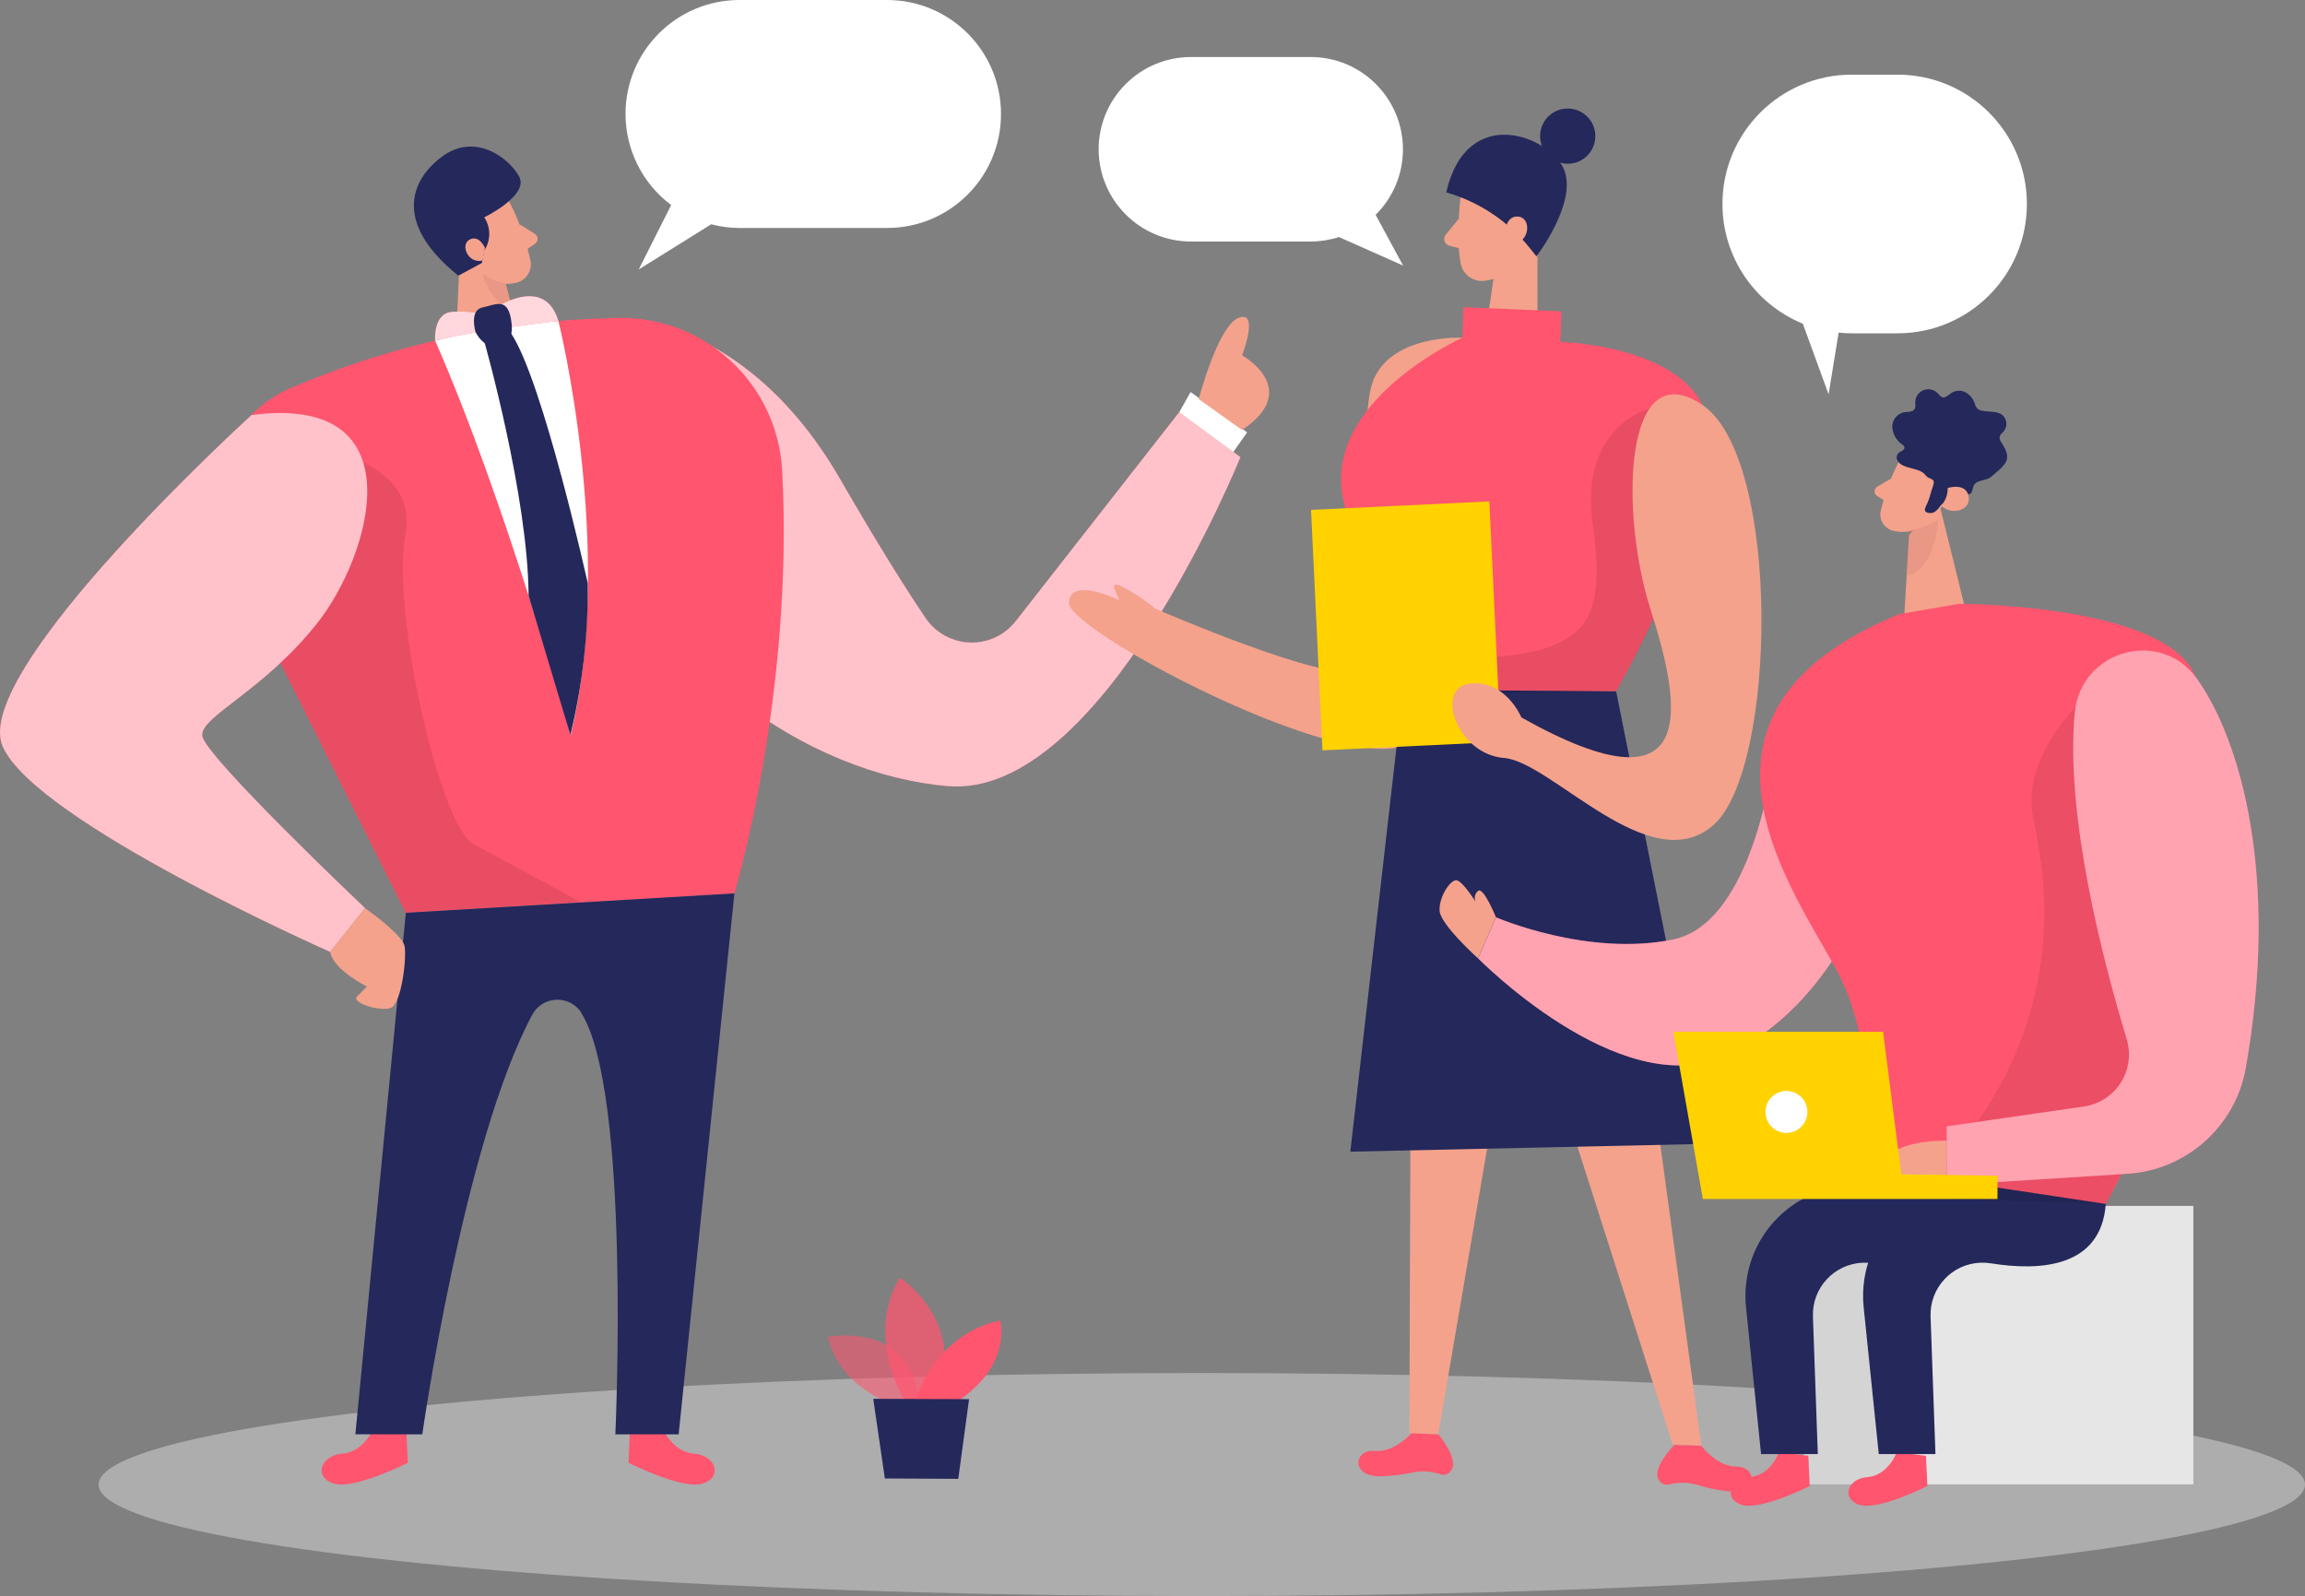 <?xml version="1.0" encoding="UTF-8"?><svg id="_レイヤー_2" xmlns="http://www.w3.org/2000/svg" viewBox="0 0 268.533 185.94"><rect x="0" y="0" width="268.533" height="185.94" fill="#808080" stroke="none"/><defs><style>.cls-1{opacity:.73;}.cls-1,.cls-2,.cls-3,.cls-4,.cls-5,.cls-6,.cls-7,.cls-8,.cls-9{isolation:isolate;}.cls-1,.cls-10,.cls-8{fill:#ff556e;}.cls-2{fill:#ce8172;opacity:.31;}.cls-11,.cls-4,.cls-6,.cls-9{fill:#fff;}.cls-12{fill:#f4a28c;}.cls-3{opacity:.08;}.cls-4{opacity:.46;}.cls-13,.cls-7{fill:#e6e6e6;}.cls-5{opacity:.09;}.cls-14{fill:#24285b;}.cls-6{opacity:.77;}.cls-7{opacity:.45;}.cls-8{opacity:.58;}.cls-15{fill:#ffd200;}.cls-9{opacity:.64;}</style></defs><g id="design"><g><ellipse class="cls-7" cx="140.01" cy="172.948" rx="128.523" ry="12.992"/><path class="cls-10" d="m65.525,50.807c-1.637-5.347,1.371-11.009,6.718-12.646,2.192-.671,4.547-.578,6.68.263,6.22,2.436,13.179,7.414,18.92,17.336,4.474,7.73,7.69,12.854,9.988,16.24,2.009,2.973,6.047,3.754,9.019,1.746.562-.38,1.062-.846,1.48-1.38l19.058-24.36,7.121,5.246s-16.078,39.942-34.161,38.326c-15.59-1.372-36.361-13.479-44.822-40.771Z"/><path class="cls-9" d="m65.525,50.807c-1.637-5.347,1.371-11.009,6.718-12.646,2.192-.671,4.547-.578,6.68.263,6.22,2.436,13.179,7.414,18.92,17.336,4.474,7.73,7.69,12.854,9.988,16.24,2.009,2.973,6.047,3.754,9.019,1.746.562-.38,1.062-.846,1.48-1.38l19.058-24.36,7.121,5.246s-16.078,39.942-34.161,38.326c-15.59-1.372-36.361-13.479-44.822-40.771Z"/><path class="cls-10" d="m77.104,166.168s1.064,2.948,3.727,3.175c2.663.227,3.362,2.826.966,3.508s-8.575-2.436-8.575-2.436l.171-3.841,3.711-.406Z"/><path class="cls-10" d="m43.625,166.168s-1.056,2.948-3.719,3.175c-2.663.227-3.362,2.826-.966,3.508s8.575-2.436,8.575-2.436l-.179-3.808-3.711-.438Z"/><path class="cls-12" d="m59.386,23.605c1.114,2.174,1.933,4.487,2.436,6.878.17,1.192-.646,2.301-1.835,2.493-1.878.379-3.803-.377-4.921-1.933l-2.68-3.053c-.967-1.364-.967-3.191,0-4.555,1.575-2.59,5.887-2.265,6.999.171Z"/><polygon class="cls-12" points="53.694 26.861 53.061 41.241 61.01 41.022 58.282 30.645 53.694 26.861"/><path class="cls-12" d="m60.531,26.13l1.77,1.104c.327.204.427.635.224.962-.056.091-.133.167-.224.224l-1.413.958-.357-3.248Z"/><path class="cls-2" d="m58.923,33.024c-1.008-.129-1.956-.55-2.728-1.21,0,0,.414,2.598,3.581,4.872l-.853-3.662Z"/><path class="cls-10" d="m71.964,37.035c-13.059.228-25.95,2.982-37.961,8.112-7.438,3.136-10.926,11.708-7.79,19.146.124.294.258.584.401.87l20.649,41.177,38.294-2.257s6.967-23.142,5.562-49.321c-.575-10.101-9.04-17.935-19.155-17.726Z"/><path class="cls-14" d="m53.394,32.115l2.745-1.478.276-1.453c.776-1.172.776-2.694,0-3.865,0,0,5.262-2.558,4.06-4.758s-5.116-5.132-8.932-2.347-5.668,7.868,1.851,13.901Z"/><path class="cls-12" d="m56.496,28.867s-.674-1.551-1.795-.95-.162,2.85,1.518,2.436l.276-1.486Z"/><path class="cls-11" d="m50.69,39.682c4.68-1.33,9.502-2.099,14.364-2.29,0,0,6.699,26.739,1.421,48.282.008,0-7.503-27.137-15.785-45.992Z"/><path class="cls-5" d="m35.717,52.114s13.187,1.096,11.506,10.126,4.06,34.007,7.933,36.085l12.529,6.78-20.406,1.202-6.707-13.366-12.7-25.188,7.844-15.639Z"/><path class="cls-10" d="m50.69,39.682s-.26-3.248,2.046-3.354c1.262-.088,2.531.022,3.76.325,0,0,6.748-5.286,8.558.739,0,0-9.655,1.072-14.364,2.29Z"/><path class="cls-6" d="m50.69,39.682s-.26-3.248,2.046-3.354c1.262-.088,2.531.022,3.76.325,0,0,6.748-5.286,8.558.739,0,0-9.655,1.072-14.364,2.29Z"/><path class="cls-14" d="m55.399,38.676s-.763-2.542.812-2.858,3.053-1.348,3.394,1.908-2.866,3.597-4.206.95Z"/><path class="cls-14" d="m56.463,39.934s5.067,17.929,5.116,29.459l4.872,16.24c1.405-5.791,2.084-11.735,2.022-17.693,0,0-5.229-23.589-8.932-29.102l-3.077,1.096Z"/><polygon class="cls-11" points="137.387 48.022 138.702 45.675 145.288 50.368 143.68 52.658 137.387 48.022"/><path class="cls-12" d="m139.653,46.495s2.233-8.558,4.661-9.476.39,4.377.39,4.377c0,0,7.089,3.938,0,8.697l-5.051-3.597Z"/><path class="cls-14" d="m41.401,167.093l5.879-60.754,38.278-2.257-6.496,63.019h-7.373s1.843-39.967-3.987-49.118v-.041c-1.024-1.527-3.092-1.936-4.619-.912-.443.297-.808.696-1.065,1.164-8.006,14.925-12.821,48.907-12.821,48.907l-7.795-.008Z"/><path class="cls-10" d="m29.31,48.346S-3.487,78.163.305,86.941c3.792,8.778,38.164,23.954,38.164,23.954l4.06-5.099s-18.855-17.864-18.976-20.121,7.121-5.14,13.406-13.081,11.742-26.78-7.649-24.246Z"/><path class="cls-9" d="m29.31,48.346S-3.487,78.163.305,86.941c3.792,8.778,38.164,23.954,38.164,23.954l4.06-5.099s-18.855-17.864-18.976-20.121,7.121-5.14,13.406-13.081,11.742-26.78-7.649-24.246Z"/><path class="cls-12" d="m42.521,105.795s4.344,3.053,4.612,4.425-.357,6.764-1.624,7.211c-1.267.447-4.628-.625-3.914-1.34l1.153-1.153s-3.946-1.957-4.287-4.06l4.06-5.083Z"/><path class="cls-12" d="m170.33,39.341s-8.266-.414-10.385,5.083.877,31.895-2.054,33.609-23.264-7.105-23.264-7.105c-1.272-1.057-2.662-1.964-4.141-2.704-1.462-.56-.179,1.153-.122,1.681,0,0-5.684-2.801-5.838.317-.154,3.118,29.938,19.196,38.659,16.768s7.097-46.609,7.097-46.609"/><polygon class="cls-12" points="191.539 119.494 198.206 168.425 194.86 168.279 179.099 118.966 191.539 119.494"/><polygon class="cls-12" points="175.77 119.088 167.553 167.11 164.191 166.963 164.362 118.333 175.77 119.088"/><path class="cls-10" d="m198.206,168.425s1.762,2.436,4.141,2.436,2.59,3.362-1.226,2.85c-1.186-.153-2.357-.405-3.5-.755-1.064-.287-2.184-.287-3.248,0-.422.082-.851-.11-1.072-.479-1.031-1.324,1.762-4.149,1.762-4.149l3.142.097Z"/><path class="cls-10" d="m164.435,166.972s-1.965,2.282-4.336,2.062-2.866,3.134.974,2.948c1.196-.051,2.386-.203,3.557-.455,1.086-.207,2.207-.12,3.248.252.416.116.86-.04,1.112-.39,1.145-1.226-1.397-4.279-1.397-4.279l-3.159-.138Z"/><polygon class="cls-14" points="188.275 80.502 198.831 133.257 157.314 134.167 163.468 80.242 188.275 80.502"/><path class="cls-12" d="m170.241,22.322s-.723,4.986-.073,8.364c.264,1.37,1.588,2.266,2.957,2.002.008-.001.015-.003.023-.004,2.167-.301,3.957-1.841,4.58-3.938l1.762-4.312c.536-1.843-.151-3.823-1.713-4.937-2.696-2.209-7.243-.235-7.535,2.826Z"/><polygon class="cls-12" points="179.099 23.207 179.124 39.715 172.993 39.285 174.666 27.884 179.099 23.207"/><path class="cls-12" d="m169.948,25.481l-1.518,1.859c-.279.351-.221.862.13,1.141.089.07.191.122.3.15l1.908.479-.82-3.63Z"/><path class="cls-14" d="m168.487,22.411h0c3.841,1.108,7.244,3.377,9.744,6.496l.763.958s4.734-6.171,3.248-10.036-11.319-7.982-13.755,2.582Z"/><circle class="cls-14" cx="182.64" cy="15.858" r="3.216"/><path class="cls-12" d="m175.34,26.942s.146-1.933,1.624-1.697,1.25,3.029-.739,3.175l-.885-1.478Z"/><path class="cls-10" d="m170.476,35.785l11.425.487-.114,3.557s19.212.463,17.328,12.878c-1.884,12.415-10.832,27.827-10.832,27.827l-22.273-.154c-4.109-6.74-7.271-14.013-9.395-21.615-3.151-11.806,13.755-19.423,13.755-19.423l.106-3.557Z"/><path class="cls-5" d="m192.181,47.583s-8.217,2.127-6.65,13.349c1.567,11.222-.219,14.99-12.992,15.72l1.989,4.06,13.755-.179s3.475-6.179,4.344-8.469-.447-24.482-.447-24.482Z"/><rect class="cls-15" x="153.391" y="58.89" width="20.795" height="28.046" transform="translate(-3.276 7.855) rotate(-2.72)"/><path class="cls-12" d="m177.24,83.579s-1.803-4.385-5.976-3.946-1.567,8.242,3.963,8.672,17.052,14.381,24.433,7.771,7.868-42.744-1.356-48.923c-9.224-6.179-9.582,12.7-6.025,23.808s6.098,24.49-15.038,12.618Z"/><path class="cls-10" d="m206.959,86.031s-.041.43-.146,1.186c-.601,4.515-3.321,20.446-11.863,22.224-9.963,2.071-20.657-2.574-20.657-2.574l-2.095,4.783s16.378,16.654,28.477,11.474c12.099-5.181,16.841-19.041,16.841-19.041l-10.556-18.051Z"/><path class="cls-4" d="m206.959,86.031s-.041.43-.146,1.186c-.601,4.515-3.321,20.446-11.863,22.224-9.963,2.071-20.657-2.574-20.657-2.574l-2.095,4.783s16.378,16.654,28.477,11.474c12.099-5.181,16.841-19.041,16.841-19.041l-10.556-18.051Z"/><path class="cls-12" d="m221.356,53.519c-1.026,1.923-1.79,3.973-2.274,6.098-.171,1.069.555,2.075,1.624,2.249,1.661.367,3.383-.268,4.409-1.624l2.436-2.688c.88-1.204.903-2.832.057-4.06-1.38-2.363-5.221-2.136-6.252.024Z"/><polygon class="cls-12" points="225.765 58.026 228.843 70.49 221.851 71.691 222.403 62.378 225.765 58.026"/><path class="cls-12" d="m220.3,55.76l-1.624.95c-.294.19-.378.582-.188.876.049.075.113.139.188.188l1.267.812.357-2.826Z"/><path class="cls-2" d="m222.387,61.858s2.566-.552,3.419-1.364c0,0-.244,5.838-3.67,6.602l.252-5.237Z"/><path class="cls-12" d="m224.377,57.847s.617-1.38,1.624-.812.106,2.542-1.389,2.119l-.235-1.307Z"/><path class="cls-14" d="m229.305,57.595h-.568c-.731.049-.585.95-1.445.918-.145-.024-.292-.04-.438-.049-.328.038-.624.215-.812.487-.175.266-.395.499-.65.69-.26.147-.57.177-.853.081-.096-.028-.181-.085-.244-.162-.114-.179,0-.414.089-.609.155-.306.285-.624.39-.95.089-.284.162-.568.235-.812s.382-.958.244-1.186-.544-.284-.731-.438-.349-.438-.65-.601c-.674-.374-1.494-.398-2.184-.747-.272-.12-.497-.325-.641-.585-.138-.264-.103-.585.089-.812.26-.26.812-.374.723-.731,0-.146-.162-.244-.284-.333-.659-.456-1.072-1.19-1.121-1.989-.03-.816.521-1.54,1.315-1.73.471-.081,1.088,0,1.307-.414.074-.231.09-.476.049-.715-.019-.843.649-1.541,1.492-1.56.409-.009.805.146,1.098.432.203.203.374.471.65.52s.666-.309.983-.528c.489-.313,1.109-.341,1.624-.073.508.278.893.735,1.08,1.283.053.215.15.417.284.593.146.132.326.222.52.26.812.203,1.819,0,2.436.528.521.464.605,1.247.195,1.811-.211.26-.528.479-.536.812.009.185.074.364.187.512.414.666.893,1.437.617,2.168s-1.234,1.364-1.778,1.868-1.624.317-2.014.983c-.171.3-.122.723-.374.958-.084.063-.181.104-.284.122Z"/><path class="cls-12" d="m226.91,56.848s2.103-.674,2.436.958-1.973,2.314-3.183,1.104c.49-.575.755-1.307.747-2.062Z"/><rect class="cls-13" x="210.134" y="140.484" width="45.391" height="32.439"/><polygon class="cls-3" points="222.119 172.924 219.935 144.357 210.832 145.746 208.12 156.7 210.134 172.924 222.119 172.924"/><path class="cls-10" d="m220.974,169.172s-.966,2.704-3.41,2.907-3.086,2.598-.885,3.248c2.201.65,7.86-2.201,7.86-2.201l-.162-3.524-3.402-.43Z"/><path class="cls-10" d="m221.259,71.545l6.983-1.202s23.248,0,27.316,7.998,3.248,37.596-10.231,61.915l-27.527.812s1.527-17.864-3.605-27.608-21.039-30.401,7.064-41.915Z"/><path class="cls-14" d="m245.326,140.257l-13.463-2.03c-7.037-1.065-13.604,3.777-14.669,10.814-.163,1.076-.189,2.168-.077,3.25l1.762,17.109h6.602l-.568-16.013c-.128-3.343,2.479-6.157,5.822-6.284.399-.015.799.009,1.194.073,5.733.918,12.838.52,13.398-6.918Z"/><path class="cls-10" d="m207.268,169.172s-.974,2.704-3.41,2.907-3.086,2.598-.893,3.248c2.192.65,7.868-2.201,7.868-2.201l-.162-3.524-3.402-.43Z"/><path class="cls-3" d="m242.971,81.192s-7.633,6.691-6.106,14.08c.252,1.194.512,2.639.763,4.222,2.01,12.402-1.616,25.055-9.89,34.51l-4.815,5.505,22.403.747,1.916-3.751,10.459-17.377-14.73-37.937Z"/><path class="cls-14" d="m231.62,140.257l-13.463-2.03c-7.037-1.065-13.604,3.777-14.669,10.814-.163,1.076-.189,2.168-.077,3.25l1.754,17.109h6.61l-.568-16.013c-.128-3.343,2.479-6.157,5.822-6.284.399-.015.799.009,1.194.073,5.733.918,12.838.52,13.398-6.918Z"/><path class="cls-10" d="m255.947,79.073c5.099,7.178,9.638,23.028,5.684,45.366-1.214,6.794-6.915,11.879-13.804,12.31l-21.039,1.332v-6.861l15.988-2.314c3.347-.48,5.672-3.582,5.192-6.929-.045-.312-.114-.621-.206-.923-2.81-9.273-7.178-26.073-6.049-38.042.69-7.276,10.004-9.89,14.234-3.938Z"/><path class="cls-4" d="m255.947,79.073c5.099,7.178,9.638,23.028,5.684,45.366-1.214,6.794-6.915,11.879-13.804,12.31l-21.039,1.332v-6.861l15.988-2.314c3.347-.48,5.672-3.582,5.192-6.929-.045-.312-.114-.621-.206-.923-2.81-9.273-7.178-26.073-6.049-38.042.69-7.276,10.004-9.89,14.234-3.938Z"/><path class="cls-12" d="m226.788,132.884s-8.534-.219-7.308,4.231c1.226,4.45,7.308.966,7.308.966v-5.197Z"/><polygon class="cls-15" points="198.384 139.68 194.942 120.2 219.383 120.2 221.502 136.806 232.708 136.968 232.708 139.68 198.384 139.68"/><circle class="cls-11" cx="208.12" cy="129.538" r="2.444"/><path class="cls-12" d="m174.284,106.867s-1.453-3.597-2.095-3.077c-.371.316-.484.842-.276,1.283,0,0-1.502-2.436-2.225-2.525s-2.079,1.965-1.973,3.573,4.474,5.53,4.474,5.53l2.095-4.783Z"/><path class="cls-8" d="m104.566,163.797s-6.699-1.835-8.12-8.063c0,0,10.369-2.095,10.67,8.607l-2.55-.544Z"/><path class="cls-1" d="m105.386,163.131s-4.677-7.397-.56-14.307c0,0,7.885,5.01,4.377,14.324l-3.816-.016Z"/><path class="cls-10" d="m106.588,163.131s2.436-7.803,9.939-9.281c0,0,1.405,5.067-4.831,9.306l-5.107-.024Z"/><polygon class="cls-14" points="101.732 162.96 103.088 172.241 111.639 172.282 112.897 163.001 101.732 162.96"/><path class="cls-11" d="m221.072,8.697h-5.343c-8.319,0-15.063,6.744-15.063,15.063v.008h0c.002,6.117,3.701,11.625,9.362,13.942l3.004,8.226,1.169-7.186c.507.056,1.017.083,1.527.081h5.343c8.317-.004,15.058-6.746,15.063-15.063h0c0-8.32-6.742-15.066-15.063-15.071Z"/><path class="cls-11" d="m163.444,17.377h0c-.013-5.933-4.826-10.735-10.759-10.735h-13.934c-5.942,0-10.759,4.817-10.759,10.759v.008h0c.018,5.929,4.83,10.727,10.759,10.727h13.95c1.117-.002,2.226-.177,3.289-.52l7.47,3.321-3.199-5.911c2.043-2.02,3.19-4.776,3.183-7.649Z"/><path class="cls-11" d="m103.348,0h-17.198c-7.332,0-13.276,5.944-13.276,13.276h0c.002,4.178,1.973,8.111,5.319,10.613l-3.784,7.503,8.445-5.262c1.077.28,2.184.425,3.297.43h17.198c7.329-.004,13.268-5.947,13.268-13.276h0c.004-7.332-5.936-13.28-13.268-13.284h0Z"/></g></g></svg>
